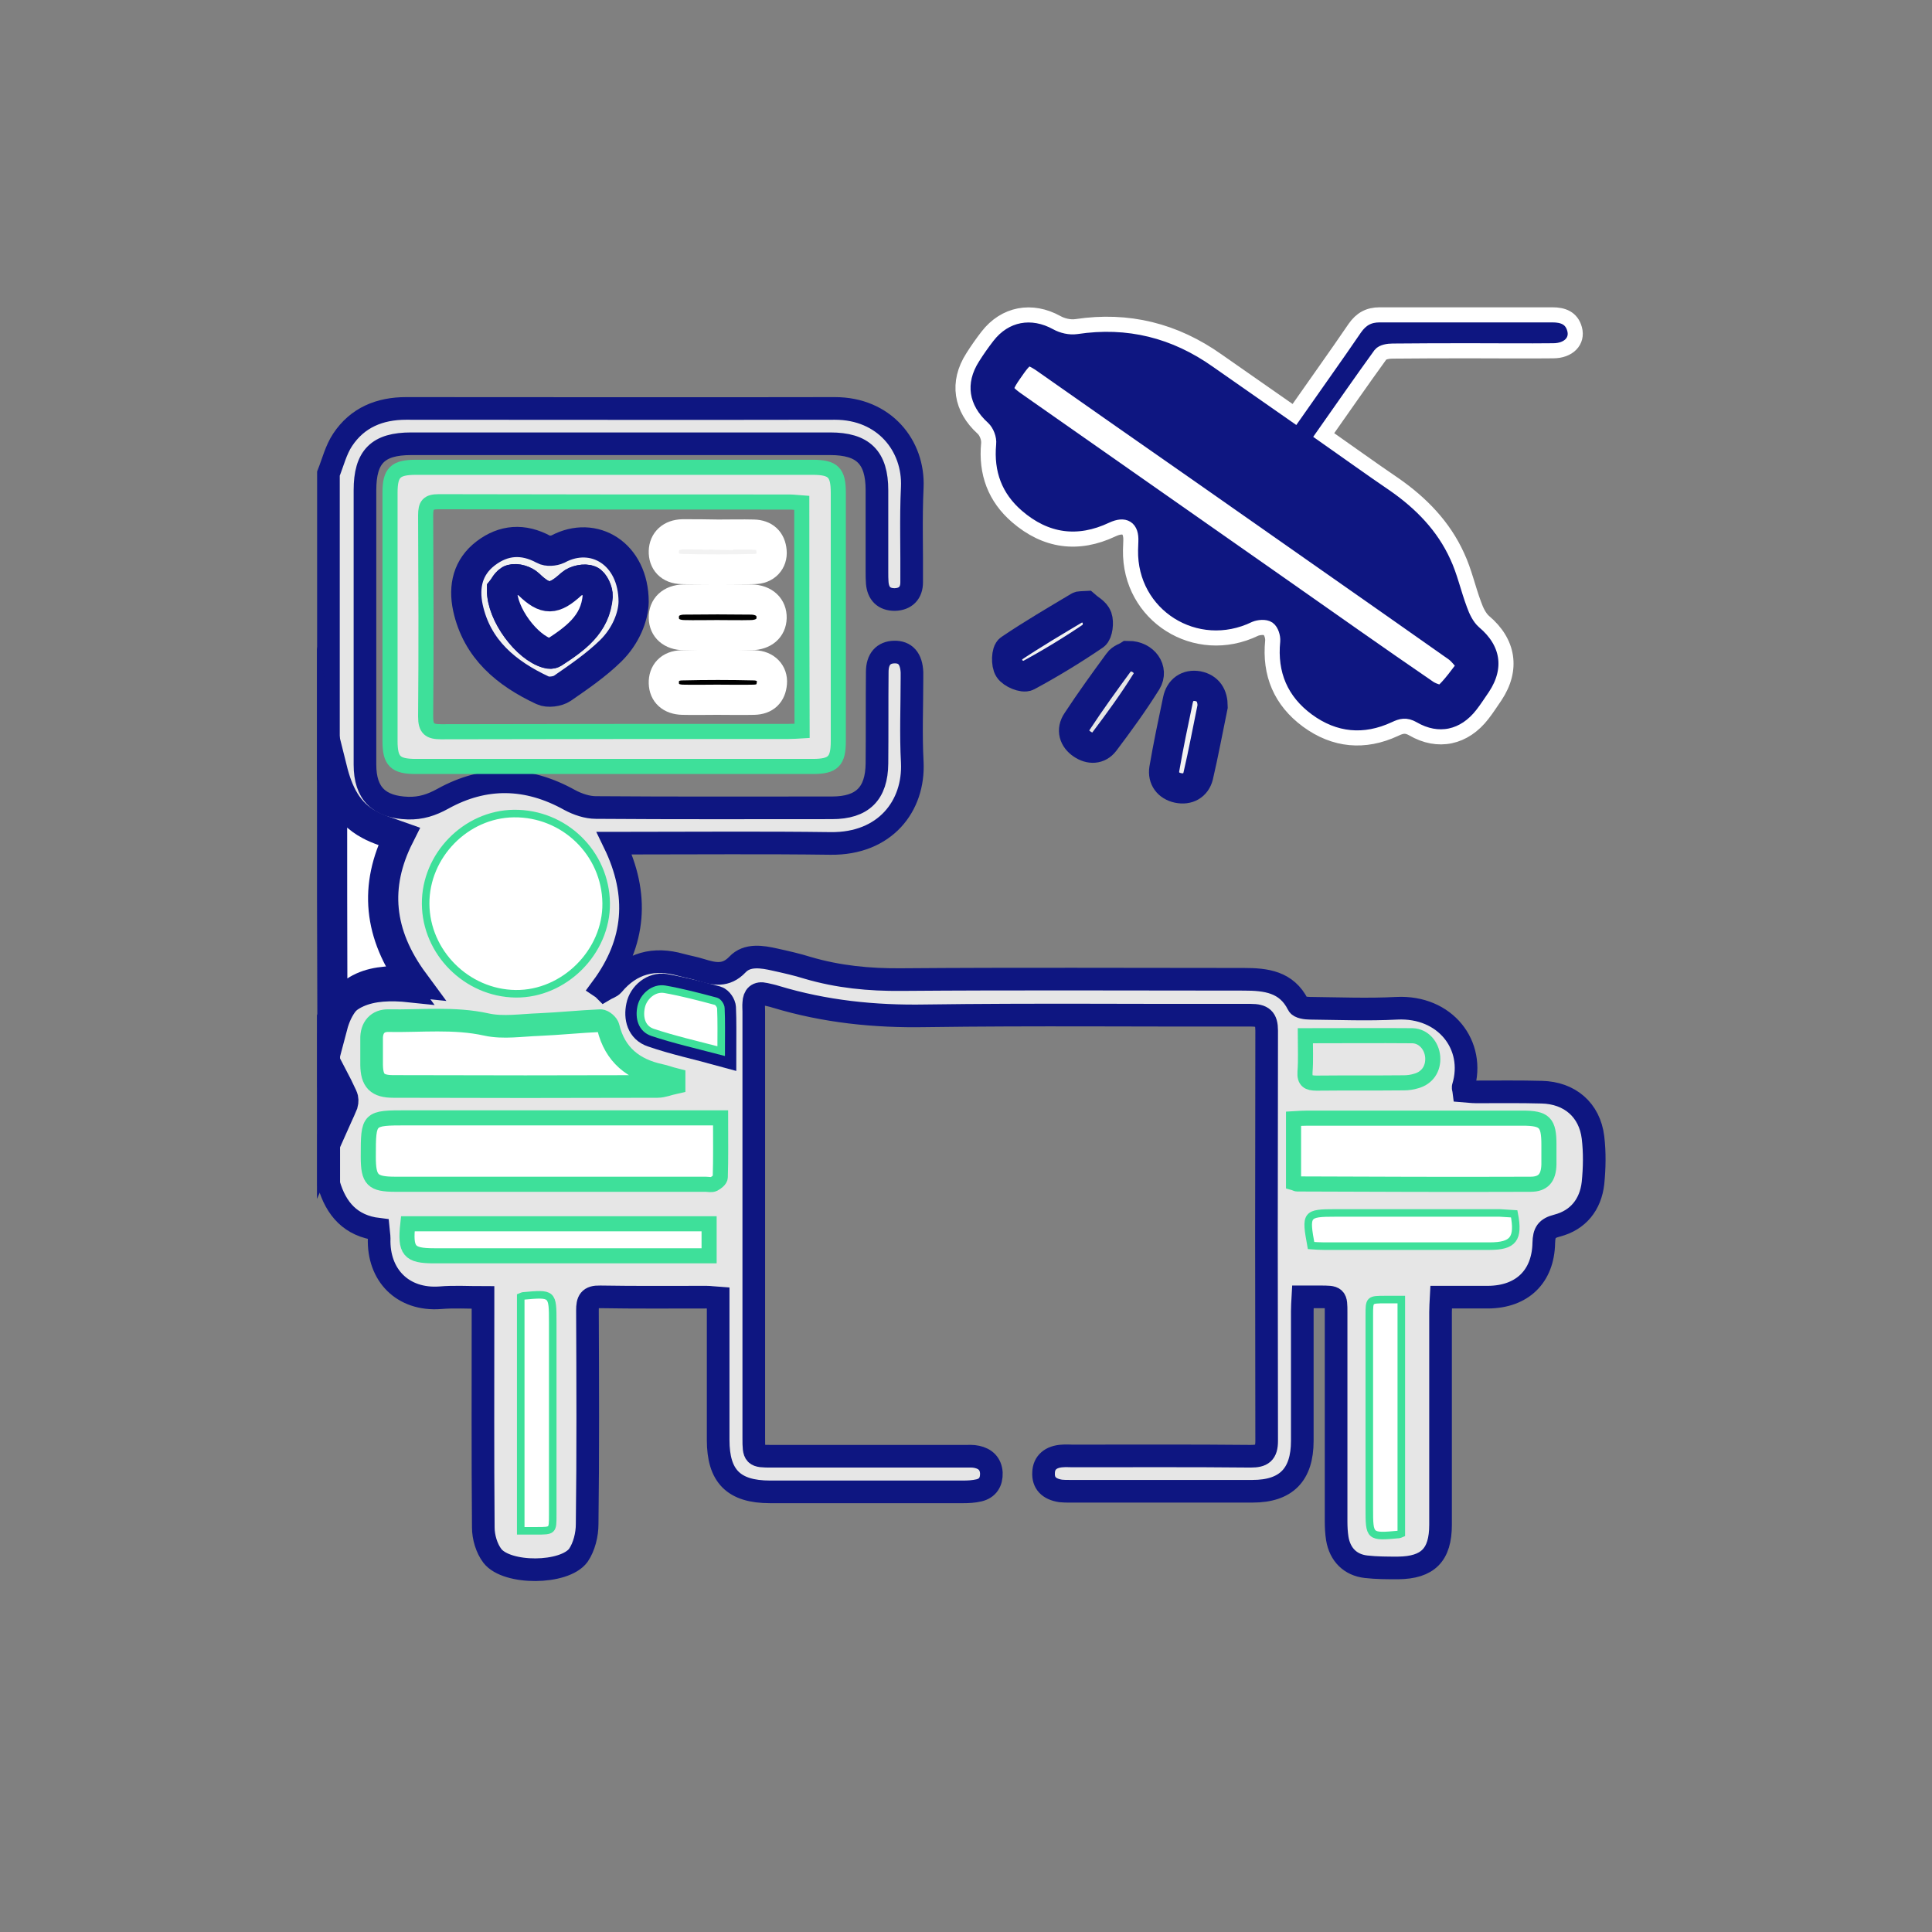 <?xml version="1.0" encoding="utf-8"?>
<!-- Generator: Adobe Illustrator 26.3.1, SVG Export Plug-In . SVG Version: 6.00 Build 0)  -->
<svg version="1.1" id="Layer_1" xmlns="http://www.w3.org/2000/svg" xmlns:xlink="http://www.w3.org/1999/xlink" x="0px" y="0px"
	 viewBox="0 0 64 64" style="enable-background:new 0 0 64 64;" xml:space="preserve">
<rect x="0" y="0" width="64" height="64" fill="#808080" stroke="none"/>
<style type="text/css">
	.st0{fill:#E6E6E6;stroke:#0E1681;stroke-width:0.75;stroke-miterlimit:10;}
	.st1{fill:#E6E6E6;stroke:#3EE09A;stroke-width:0.5;stroke-miterlimit:10;}
	.st2{fill:#E6E6E6;stroke:#0E1681;stroke-miterlimit:10;}
	.st3{fill:#FFFFFF;stroke:#0E1681;stroke-miterlimit:10;}
	.st4{fill:#0E1681;stroke:#FFFFFF;stroke-width:0.5;stroke-miterlimit:10;}
	.st5{fill:#F2F2F2;stroke:#0E1681;stroke-miterlimit:10;}
	.st6{fill:#FFFFFF;stroke:#3EE09A;stroke-width:0.25;stroke-miterlimit:10;}
	.st7{fill:#FFFFFF;stroke:#3EE09A;stroke-width:0.5;stroke-miterlimit:10;}
	.st8{fill:#FFFFFF;stroke:#3EE09A;stroke-width:0.75;stroke-miterlimit:10;}
	.st9{fill:none;stroke:#3EE09A;stroke-width:0.25;stroke-miterlimit:10;}
	.st10{fill:#FFFFFF;stroke:#0E1681;stroke-width:0.25;stroke-miterlimit:10;}
	.st11{stroke:#FFFFFF;stroke-miterlimit:10;}
	.st12{fill:#F2F2F2;stroke:#FFFFFF;stroke-miterlimit:10;}
</style>
<path class="st0" d="M10.88,15.69c0.15-0.38,0.25-0.79,0.47-1.12c0.49-0.74,1.23-1.04,2.1-1.04c4.74,0,9.47,0.01,14.21,0
	c1.63,0,2.62,1.23,2.56,2.61c-0.05,1.05-0.01,2.1-0.02,3.15c0,0.35-0.2,0.56-0.56,0.57c-0.36,0-0.55-0.2-0.58-0.55
	c-0.01-0.12-0.01-0.25-0.01-0.37c0-0.9,0-1.8,0-2.7c0-1.09-0.46-1.54-1.55-1.54c-4.63,0-9.25,0-13.88,0c-1.1,0-1.53,0.43-1.53,1.54
	c0,3.03,0,6.06,0,9.09c0,0.96,0.47,1.41,1.43,1.44c0.42,0.01,0.77-0.1,1.15-0.31c1.39-0.77,2.8-0.74,4.2,0.04
	c0.26,0.14,0.58,0.25,0.87,0.25c2.61,0.02,5.21,0.01,7.82,0.01c1.01,0,1.48-0.47,1.49-1.47c0.01-1.01,0-2.02,0.01-3.03
	c0-0.43,0.21-0.65,0.56-0.66c0.37-0.01,0.57,0.22,0.59,0.67c0,0.07,0,0.14,0,0.2c0,0.93-0.04,1.86,0.01,2.78
	c0.07,1.45-0.9,2.71-2.7,2.69c-2.21-0.03-4.42-0.01-6.63-0.01c-0.16,0-0.32,0-0.54,0c0.83,1.71,0.7,3.29-0.41,4.79
	c0.03,0.02,0.06,0.05,0.08,0.07c0.1-0.06,0.22-0.09,0.29-0.17c0.6-0.72,1.36-0.91,2.24-0.66c0.22,0.06,0.45,0.1,0.67,0.17
	c0.43,0.13,0.82,0.23,1.21-0.18c0.32-0.34,0.81-0.26,1.25-0.16c0.36,0.08,0.72,0.16,1.07,0.27c1.02,0.3,2.04,0.4,3.11,0.39
	c3.78-0.03,7.56-0.01,11.34-0.01c0.74,0,1.42,0.08,1.8,0.84c0.04,0.09,0.26,0.12,0.4,0.12c0.96,0.01,1.91,0.05,2.87,0
	c1.61-0.08,2.62,1.23,2.2,2.61c-0.01,0.02,0.01,0.05,0.02,0.13c0.13,0.01,0.27,0.03,0.41,0.03c0.72,0,1.45-0.01,2.17,0.01
	c0.93,0.02,1.59,0.59,1.7,1.5c0.06,0.5,0.05,1.01,0,1.51c-0.08,0.71-0.49,1.23-1.19,1.41c-0.35,0.09-0.43,0.23-0.44,0.57
	c-0.02,1.12-0.72,1.79-1.84,1.8c-0.37,0-0.74,0-1.11,0c-0.13,0-0.27,0-0.45,0c-0.01,0.19-0.02,0.35-0.02,0.5c0,2.35,0,4.69,0,7.04
	c0,1-0.42,1.42-1.41,1.43c-0.35,0-0.71,0-1.06-0.04c-0.52-0.06-0.86-0.4-0.95-0.93c-0.03-0.19-0.04-0.38-0.04-0.57
	c0-2.31,0-4.61,0-6.92c0-0.52,0-0.52-0.54-0.52c-0.17,0-0.35,0-0.56,0c-0.01,0.18-0.02,0.33-0.02,0.47c0,1.43,0,2.87,0,4.3
	c0,1.12-0.53,1.67-1.65,1.67c-2.02,0-4.04,0-6.06,0c-0.1,0-0.19,0-0.29-0.01c-0.4-0.06-0.59-0.27-0.57-0.61
	c0.01-0.33,0.24-0.53,0.63-0.55c0.11-0.01,0.22,0,0.33,0c1.97,0,3.93-0.01,5.9,0.01c0.38,0,0.53-0.1,0.53-0.51
	c-0.01-4.53-0.01-9.06,0-13.59c0-0.4-0.14-0.51-0.53-0.51c-3.59,0.01-7.18-0.03-10.77,0.02c-1.69,0.03-3.34-0.14-4.96-0.63
	c-0.12-0.04-0.24-0.06-0.36-0.09c-0.25-0.06-0.36,0.06-0.37,0.29c-0.01,0.1,0,0.19,0,0.29c0,4.71,0,9.42,0,14.13
	c0,0.59,0.01,0.6,0.59,0.6c2.13,0,4.26,0,6.39,0c0.14,0,0.28-0.01,0.41,0.02c0.28,0.06,0.46,0.23,0.48,0.53
	c0.01,0.3-0.12,0.51-0.41,0.58c-0.17,0.04-0.35,0.05-0.53,0.05c-2.13,0-4.26,0-6.39,0c-1.21,0-1.72-0.52-1.72-1.72
	c0-1.41,0-2.81,0-4.22c0-0.15,0-0.3,0-0.48c-0.15-0.01-0.27-0.03-0.39-0.03c-1.17,0-2.35,0.01-3.52-0.01
	c-0.36-0.01-0.42,0.13-0.42,0.45c0.01,2.36,0.02,4.72-0.01,7.08c0,0.35-0.1,0.75-0.29,1.03c-0.46,0.63-2.37,0.64-2.85,0.02
	c-0.19-0.25-0.3-0.62-0.3-0.94C15.99,48.24,16,45.88,16,43.52c0-0.16,0-0.32,0-0.54c-0.5,0-0.96-0.03-1.42,0.01
	c-1.24,0.09-2.06-0.75-2.02-1.97c0-0.09-0.02-0.19-0.03-0.3c-0.91-0.11-1.4-0.67-1.64-1.5c0-0.52,0-1.04,0-1.56
	c0.12-0.27,0.25-0.53,0.36-0.8c0.03-0.06,0.02-0.15-0.01-0.22c-0.11-0.24-0.23-0.47-0.35-0.71c0-0.55,0-1.09,0-1.64
	c0.35-1.36,1.39-1.6,2.7-1.46c-1.18-1.6-1.32-3.19-0.49-4.84c-0.35-0.13-0.68-0.22-0.98-0.38c-0.73-0.39-1.05-1.07-1.24-1.84
	C10.88,22.41,10.88,19.05,10.88,15.69z"/>
<path class="st1" d="M43.24,34.31c0,0.44,0.02,0.82-0.01,1.2c-0.02,0.3,0.11,0.37,0.38,0.37c0.97-0.01,1.93,0,2.9-0.01
	c0.13,0,0.27-0.02,0.4-0.06c0.37-0.1,0.58-0.41,0.55-0.8c-0.03-0.37-0.3-0.69-0.67-0.7C45.63,34.3,44.46,34.31,43.24,34.31z"/>
<path class="st2" d="M23.89,34.82c0-0.54,0.01-0.98-0.01-1.43c0-0.08-0.09-0.21-0.16-0.23c-0.56-0.15-1.13-0.3-1.7-0.4
	c-0.36-0.06-0.71,0.23-0.78,0.58c-0.08,0.37,0.02,0.73,0.38,0.85C22.34,34.44,23.09,34.6,23.89,34.82z"/>
<path class="st3" d="M11,25.48c0.19,0.76,0.5,1.45,1.24,1.84c0.29,0.16,0.62,0.25,0.98,0.38c-0.83,1.65-0.69,3.24,0.49,4.84
	c-1.31-0.14-2.34,0.1-2.7,1.46C11,31.16,11,28.32,11,25.48z"/>
<path class="st3" d="M11,35.63c0.12,0.23,0.24,0.47,0.35,0.71c0.03,0.06,0.03,0.15,0.01,0.22c-0.11,0.27-0.24,0.53-0.36,0.8
	C11,36.78,11,36.21,11,35.63z"/>
<path class="st4" d="M42.88,13.73c0.69-0.99,1.36-1.92,2-2.86c0.21-0.3,0.46-0.44,0.82-0.44c1.91,0,3.82,0,5.73,0
	c0.34,0,0.63,0.1,0.73,0.47c0.11,0.4-0.2,0.72-0.71,0.72c-0.89,0.01-1.77,0-2.66,0s-1.77,0-2.66,0.01c-0.14,0-0.33,0.03-0.4,0.12
	c-0.63,0.87-1.24,1.75-1.88,2.66c0.8,0.56,1.56,1.11,2.34,1.64c0.89,0.62,1.63,1.38,2.08,2.37c0.24,0.51,0.36,1.08,0.56,1.61
	c0.07,0.2,0.18,0.43,0.33,0.56c0.81,0.68,0.96,1.58,0.37,2.47c-0.14,0.2-0.27,0.41-0.42,0.6c-0.6,0.78-1.47,0.97-2.31,0.48
	c-0.23-0.13-0.38-0.09-0.59,0.01c-1.01,0.47-2,0.38-2.9-0.28c-0.88-0.65-1.26-1.54-1.15-2.64c0.01-0.13-0.05-0.33-0.15-0.4
	c-0.1-0.07-0.31-0.05-0.43,0c-1.96,0.95-4.17-0.44-4.13-2.61c0-0.1,0.01-0.19,0.01-0.29c0.02-0.44-0.2-0.58-0.61-0.39
	c-1.14,0.54-2.21,0.39-3.16-0.43c-0.73-0.63-1.03-1.44-0.94-2.41c0.02-0.17-0.07-0.4-0.19-0.51c-0.73-0.66-0.87-1.52-0.34-2.35
	c0.15-0.24,0.32-0.48,0.49-0.7c0.58-0.75,1.47-0.91,2.3-0.45c0.18,0.1,0.43,0.16,0.64,0.13c1.72-0.26,3.27,0.13,4.68,1.13
	C41.17,12.54,42.01,13.12,42.88,13.73z M48.84,22.03c-0.23-0.25-0.37-0.46-0.57-0.6c-2.79-1.96-5.58-3.92-8.37-5.87
	c-1.75-1.23-3.51-2.46-5.26-3.68c-0.55-0.38-0.75-0.34-1.14,0.21c-0.05,0.07-0.09,0.13-0.14,0.2c-0.4,0.57-0.37,0.77,0.2,1.17
	c2.9,2.03,5.81,4.07,8.71,6.1c1.64,1.15,3.28,2.31,4.93,3.44c0.19,0.13,0.58,0.26,0.69,0.16C48.24,22.86,48.49,22.45,48.84,22.03z
	 M47.27,19.28c-0.22-0.77-0.63-1.41-1.26-1.86c-2.26-1.62-4.54-3.21-6.82-4.79c-0.29-0.2-0.62-0.34-0.96-0.44
	c-0.41-0.13-0.84-0.18-1.26-0.27c-0.01,0.04-0.02,0.09-0.04,0.13C40.38,14.46,43.83,16.87,47.27,19.28z M43.36,21.75
	c0.16,1.07,1.17,1.76,1.97,1.38C44.68,22.68,44.05,22.24,43.36,21.75z M38.69,18.49c0.02,0.97,1.02,1.67,1.96,1.38
	C40,19.4,39.37,18.96,38.69,18.49z M35.98,16.59c-0.69-0.49-1.32-0.92-1.99-1.39C34.05,16.18,34.94,16.81,35.98,16.59z"/>
<path class="st1" d="M20.37,15.48c2.18,0,4.37,0,6.55,0c0.68,0,0.85,0.17,0.85,0.84c0,2.74,0,5.49,0,8.23
	c0,0.67-0.17,0.84-0.85,0.84c-4.38,0-8.76,0-13.14,0c-0.68,0-0.86-0.17-0.86-0.84c0-2.74,0-5.49,0-8.23c0-0.67,0.18-0.84,0.86-0.84
	C15.98,15.48,18.18,15.48,20.37,15.48z M26.56,16.66c-0.15-0.01-0.28-0.03-0.41-0.03c-3.87,0-7.75,0-11.62-0.01
	c-0.35,0-0.43,0.11-0.43,0.45c0.01,2.22,0.02,4.45,0,6.67c0,0.4,0.13,0.5,0.51,0.5c3.83-0.01,7.67-0.01,11.5-0.01
	c0.15,0,0.29-0.01,0.46-0.02C26.56,21.68,26.56,19.19,26.56,16.66z"/>
<path class="st2" d="M37.38,21.73c0.52,0,0.83,0.46,0.6,0.84c-0.43,0.69-0.91,1.35-1.4,2c-0.19,0.25-0.48,0.25-0.73,0.08
	c-0.27-0.18-0.36-0.47-0.17-0.75c0.44-0.67,0.91-1.32,1.38-1.96C37.14,21.82,37.32,21.77,37.38,21.73z"/>
<path class="st5" d="M40.17,23.4c-0.16,0.77-0.3,1.54-0.48,2.31c-0.08,0.31-0.34,0.46-0.67,0.39c-0.32-0.07-0.5-0.31-0.45-0.63
	c0.13-0.76,0.29-1.52,0.45-2.28c0.07-0.34,0.32-0.52,0.66-0.46C40.02,22.8,40.17,23.04,40.17,23.4z"/>
<path class="st5" d="M35.96,20.08c0.1,0.09,0.32,0.2,0.38,0.37s0.02,0.51-0.09,0.59c-0.72,0.49-1.46,0.94-2.22,1.35
	c-0.13,0.07-0.5-0.08-0.6-0.24c-0.1-0.15-0.09-0.57,0.03-0.64c0.74-0.5,1.51-0.95,2.28-1.41C35.76,20.08,35.8,20.09,35.96,20.08z"/>
<path class="st6" d="M14.1,29.94c-0.01-1.6,1.33-2.97,2.92-2.99c1.67-0.02,3.04,1.31,3.06,2.97c0.02,1.61-1.39,3.02-3,3
	C15.46,32.9,14.11,31.55,14.1,29.94z"/>
<path class="st7" d="M23.87,37.03c0,0.7,0.01,1.34-0.01,1.97c0,0.08-0.13,0.18-0.21,0.22s-0.19,0.01-0.28,0.01
	c-3.42,0-6.85,0-10.27,0c-0.76,0-0.9-0.14-0.9-0.91c0-1.29,0-1.29,1.29-1.29c3.27,0,6.55,0,9.82,0
	C23.47,37.03,23.65,37.03,23.87,37.03z"/>
<path class="st7" d="M42.85,39.18c0-0.7,0-1.39,0-2.12c0.17-0.01,0.31-0.02,0.46-0.02c2.37,0,4.75,0,7.12,0
	c0.74,0,0.88,0.14,0.88,0.88c0,0.22,0,0.44,0,0.65c-0.01,0.44-0.18,0.66-0.61,0.66c-2.58,0.01-5.15,0-7.73-0.01
	C42.94,39.22,42.92,39.2,42.85,39.18z"/>
<path class="st8" d="M22.33,35.87c-0.18,0.04-0.37,0.12-0.55,0.12c-2.92,0.01-5.83,0.01-8.75,0c-0.54,0-0.71-0.19-0.72-0.71
	c0-0.29,0-0.57,0-0.86c-0.01-0.38,0.2-0.62,0.56-0.61c1.08,0.02,2.17-0.11,3.25,0.13c0.55,0.12,1.16,0.02,1.74,0
	c0.68-0.03,1.35-0.1,2.03-0.13c0.09,0,0.24,0.13,0.26,0.22c0.22,0.91,0.83,1.4,1.72,1.59c0.15,0.03,0.3,0.09,0.46,0.13
	C22.33,35.79,22.33,35.83,22.33,35.87z"/>
<path class="st7" d="M13.51,40.54c3.33,0,6.65,0,9.98,0c0,0.35,0,0.68,0,1.06c-0.18,0-0.33,0-0.49,0c-2.87,0-5.75,0-8.62,0
	C13.55,41.6,13.41,41.44,13.51,40.54z"/>
<path class="st6" d="M46.42,50.8c-0.05,0.02-0.06,0.03-0.07,0.03c-0.99,0.09-0.99,0.09-0.99-0.88c0-2.13,0-4.26,0-6.38
	c0-0.52,0-0.52,0.54-0.52c0.16,0,0.32,0,0.52,0C46.42,45.65,46.42,48.22,46.42,50.8z"/>
<path class="st6" d="M17.25,42.96c0.05-0.02,0.06-0.03,0.07-0.03c0.99-0.09,0.99-0.09,0.99,0.88c0,2.13,0,4.26,0,6.38
	c0,0.52,0,0.52-0.54,0.52c-0.16,0-0.32,0-0.52,0C17.25,48.11,17.25,45.54,17.25,42.96z"/>
<path class="st6" d="M50.16,40.21c0.16,0.83-0.03,1.07-0.82,1.07c-1.83,0-3.66,0-5.48,0c-0.15,0-0.29-0.01-0.43-0.02
	c-0.19-1.04-0.17-1.08,0.81-1.08c1.81,0,3.63,0,5.44,0C49.85,40.19,50.01,40.2,50.16,40.21z"/>
<path class="st9" d="M43.24,34.31c1.22,0,2.39-0.01,3.56,0.01c0.38,0.01,0.65,0.33,0.67,0.7c0.03,0.39-0.18,0.7-0.55,0.8
	c-0.13,0.04-0.27,0.06-0.4,0.06c-0.97,0-1.93,0-2.9,0.01c-0.27,0-0.4-0.07-0.38-0.37C43.25,35.13,43.24,34.75,43.24,34.31z"/>
<path class="st6" d="M23.89,34.82c-0.8-0.21-1.55-0.38-2.27-0.62c-0.36-0.12-0.46-0.48-0.38-0.85c0.08-0.35,0.42-0.64,0.78-0.58
	c0.57,0.1,1.14,0.25,1.7,0.4c0.07,0.02,0.16,0.15,0.16,0.23C23.9,33.83,23.89,34.28,23.89,34.82z"/>
<path class="st3" d="M48.84,22.03c-0.34,0.43-0.6,0.83-0.95,1.13c-0.11,0.09-0.5-0.03-0.69-0.16c-1.65-1.13-3.29-2.29-4.93-3.44
	c-2.9-2.03-5.81-4.07-8.71-6.1c-0.57-0.4-0.6-0.59-0.2-1.17c0.05-0.07,0.09-0.13,0.14-0.2c0.39-0.55,0.59-0.59,1.14-0.21
	c1.75,1.23,3.51,2.46,5.26,3.68c2.79,1.96,5.59,3.91,8.37,5.87C48.46,21.56,48.6,21.78,48.84,22.03z"/>
<path class="st3" d="M47.27,19.28c-3.44-2.41-6.89-4.82-10.33-7.23c0.01-0.04,0.02-0.09,0.04-0.13c0.42,0.09,0.85,0.15,1.26,0.27
	c0.33,0.1,0.67,0.24,0.96,0.44c2.28,1.58,4.56,3.18,6.82,4.79C46.64,17.87,47.05,18.51,47.27,19.28z"/>
<path class="st3" d="M43.36,21.75c0.69,0.48,1.32,0.93,1.97,1.38C44.53,23.52,43.51,22.82,43.36,21.75z"/>
<path class="st3" d="M38.69,18.49c0.68,0.48,1.31,0.92,1.96,1.38C39.71,20.15,38.71,19.46,38.69,18.49z"/>
<path class="st3" d="M35.98,16.59c-1.04,0.23-1.93-0.4-1.99-1.39C34.66,15.66,35.29,16.1,35.98,16.59z"/>
<path class="st10" d="M20.99,19.94c0.01-1.6-1.31-2.39-2.52-1.75c-0.13,0.07-0.35,0.08-0.47,0.01c-0.67-0.37-1.32-0.33-1.92,0.13
	c-0.59,0.45-0.75,1.09-0.59,1.8c0.3,1.38,1.27,2.18,2.48,2.74c0.17,0.08,0.49,0.04,0.65-0.07c0.56-0.38,1.12-0.77,1.6-1.24
	C20.73,21.07,20.97,20.43,20.99,19.94z M23.75,21.04c0.38,0,0.76,0.01,1.14,0c0.41-0.01,0.66-0.23,0.67-0.57
	c0.01-0.35-0.24-0.6-0.67-0.61c-0.75-0.01-1.5-0.01-2.24,0c-0.43,0.01-0.68,0.26-0.66,0.61c0.01,0.34,0.25,0.56,0.66,0.57
	C23.02,21.05,23.38,21.04,23.75,21.04z M23.79,17.71C23.79,17.7,23.79,17.7,23.79,17.71c-0.39,0-0.79-0.01-1.18,0
	c-0.38,0.01-0.61,0.23-0.62,0.56c-0.01,0.34,0.2,0.58,0.59,0.59c0.8,0.02,1.6,0.02,2.4,0c0.38-0.01,0.61-0.26,0.58-0.59
	c-0.03-0.35-0.24-0.54-0.59-0.55C24.57,17.7,24.18,17.71,23.79,17.71z M23.75,23.18L23.75,23.18c0.41,0,0.82,0,1.22,0
	c0.35-0.01,0.56-0.2,0.59-0.55c0.03-0.33-0.21-0.58-0.58-0.59c-0.8-0.02-1.6-0.02-2.41,0c-0.38,0.01-0.6,0.25-0.59,0.59
	c0.01,0.33,0.24,0.54,0.62,0.55C22.99,23.19,23.37,23.18,23.75,23.18z"/>
<path class="st5" d="M20.99,19.94c-0.01,0.49-0.26,1.13-0.76,1.62c-0.48,0.47-1.05,0.86-1.6,1.24c-0.16,0.11-0.48,0.15-0.65,0.07
	c-1.2-0.56-2.18-1.36-2.48-2.74c-0.15-0.71,0-1.35,0.59-1.8c0.59-0.45,1.24-0.5,1.92-0.13c0.12,0.07,0.34,0.05,0.47-0.01
	C19.67,17.55,20.99,18.34,20.99,19.94z M16.63,19.54c-0.01,0.82,0.83,1.92,1.5,2.1c0.06,0.02,0.15,0.02,0.19-0.01
	c0.71-0.46,1.4-0.94,1.47-1.88c0.01-0.18-0.12-0.47-0.26-0.52c-0.16-0.07-0.47,0-0.61,0.12c-0.58,0.53-0.86,0.54-1.41,0.01
	c-0.13-0.13-0.4-0.21-0.57-0.16C16.79,19.24,16.68,19.48,16.63,19.54z"/>
<path class="st11" d="M23.75,21.04c-0.37,0-0.73,0.01-1.1,0c-0.41-0.01-0.65-0.23-0.66-0.57c-0.01-0.36,0.24-0.6,0.66-0.61
	c0.75-0.01,1.5-0.01,2.24,0c0.43,0.01,0.68,0.26,0.67,0.61c-0.01,0.34-0.26,0.56-0.67,0.57C24.51,21.05,24.13,21.04,23.75,21.04z"/>
<path class="st12" d="M23.79,17.71c0.39,0,0.79-0.01,1.18,0c0.35,0.01,0.56,0.2,0.59,0.55c0.03,0.33-0.2,0.59-0.58,0.59
	c-0.8,0.02-1.6,0.02-2.4,0c-0.39-0.01-0.6-0.25-0.59-0.59c0.01-0.33,0.24-0.55,0.62-0.56C23,17.7,23.39,17.7,23.79,17.71
	C23.79,17.7,23.79,17.7,23.79,17.71z"/>
<path class="st11" d="M23.75,23.18c-0.38,0-0.76,0.01-1.14,0c-0.39-0.01-0.61-0.22-0.62-0.55c-0.01-0.34,0.2-0.58,0.59-0.59
	c0.8-0.02,1.6-0.02,2.41,0c0.37,0.01,0.61,0.26,0.58,0.59c-0.03,0.35-0.23,0.54-0.59,0.55C24.56,23.19,24.16,23.18,23.75,23.18
	L23.75,23.18z"/>
<path class="st3" d="M16.63,19.54c0.05-0.06,0.16-0.3,0.32-0.34c0.17-0.05,0.44,0.04,0.57,0.16c0.55,0.53,0.83,0.52,1.41-0.01
	c0.14-0.13,0.44-0.19,0.61-0.12c0.14,0.06,0.27,0.35,0.26,0.52c-0.07,0.94-0.76,1.42-1.47,1.88c-0.05,0.03-0.13,0.03-0.19,0.01
	C17.46,21.45,16.62,20.35,16.63,19.54z"/>
</svg>
